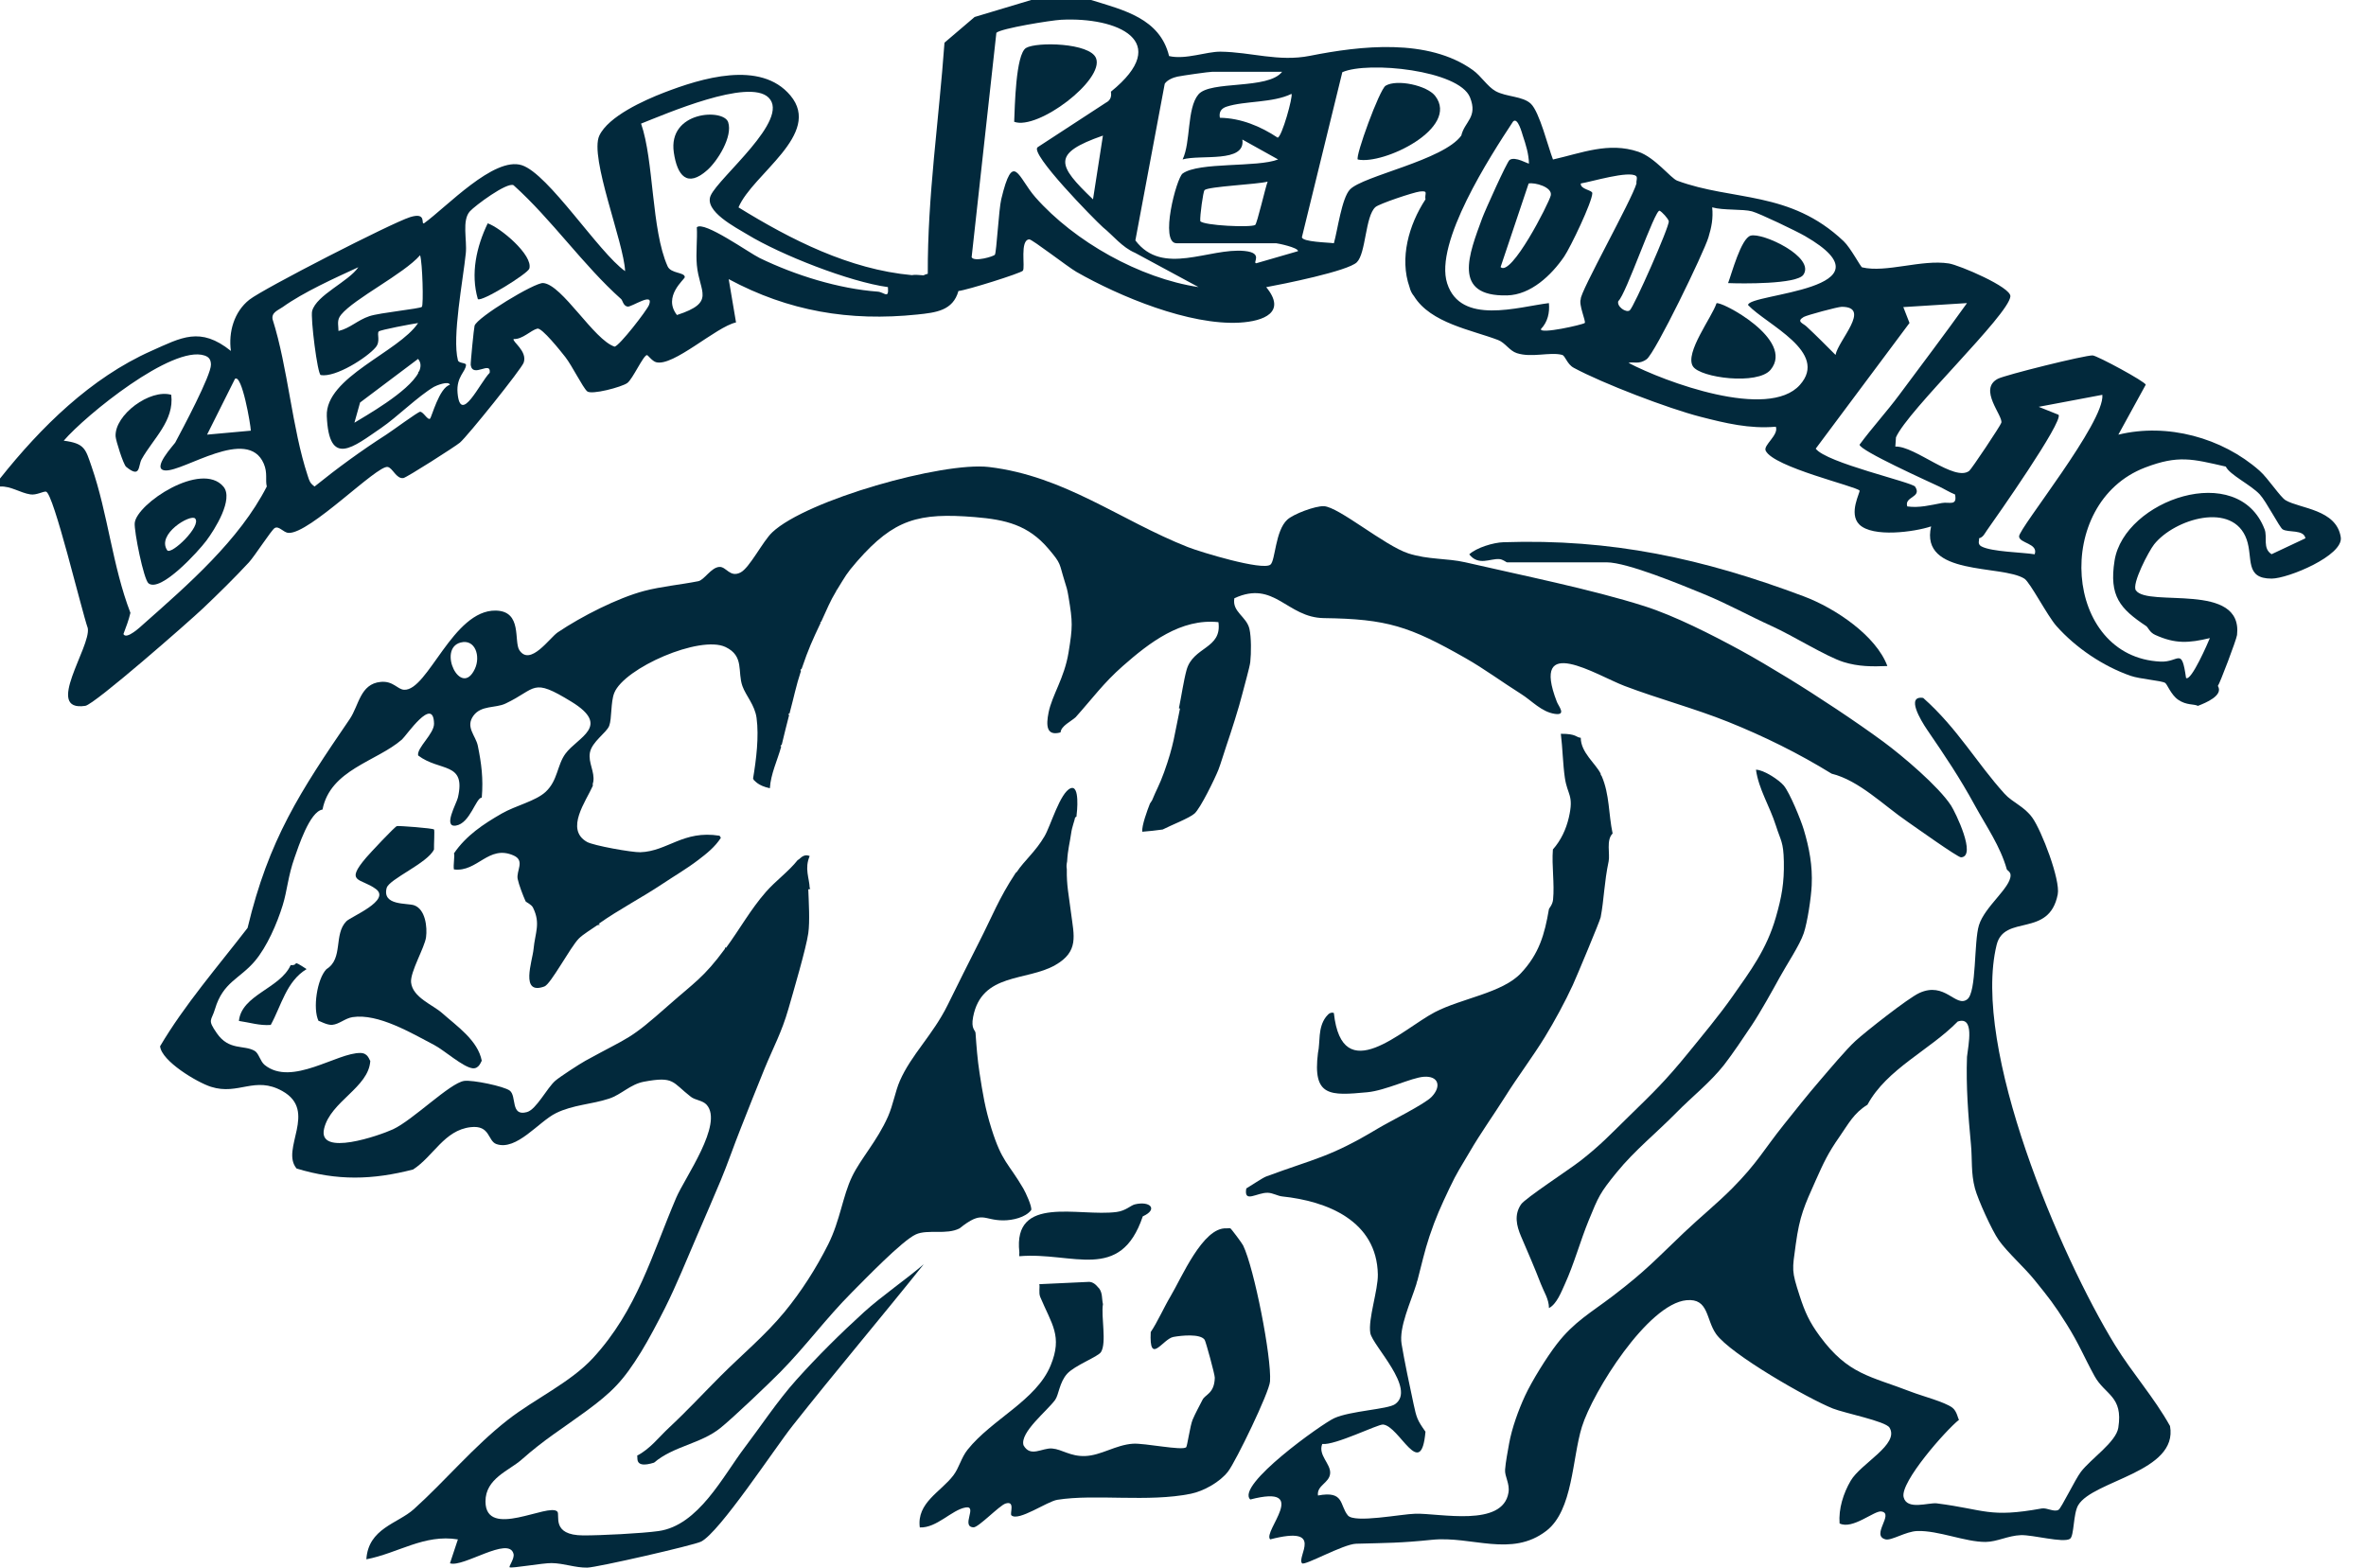 <svg width="83" height="55" viewBox="0 0 83 55" fill="none" xmlns="http://www.w3.org/2000/svg">
<g clip-path="url(#clip0_1710_3308)">
<path d="M4.726 18.351C4.7 18.632 5.04 20.339 5.212 20.468C5.643 20.793 6.963 19.337 7.234 18.976C7.536 18.574 8.207 17.508 7.836 17.071C7.066 16.163 4.789 17.671 4.726 18.351ZM5.867 19.308C5.479 18.737 6.689 18.025 6.844 18.19C7.085 18.448 6.011 19.478 5.867 19.308Z" fill="#02293C"/>
<path d="M17.109 7.836C16.713 8.659 16.503 9.602 16.763 10.493C16.892 10.608 18.518 9.599 18.569 9.424C18.708 8.954 17.553 7.984 17.109 7.836Z" fill="#02293C"/>
<path d="M4.97 16.109C5.374 15.388 6.119 14.76 6.007 13.851C5.26 13.637 4.02 14.554 4.055 15.307C4.062 15.457 4.329 16.3 4.425 16.378C4.941 16.801 4.84 16.341 4.97 16.109Z" fill="#02293C"/>
<path d="M25.544 4.286C25.38 3.799 23.424 3.894 23.638 5.351C23.757 6.162 24.105 6.598 24.814 5.966C25.177 5.642 25.712 4.787 25.544 4.286Z" fill="#02293C"/>
<path d="M38.448 2.038C38.231 1.503 36.371 1.46 35.995 1.682C35.628 1.899 35.6 3.783 35.578 4.273C36.408 4.578 38.756 2.798 38.448 2.038Z" fill="#02293C"/>
<path d="M48.608 3.007C48.393 3.137 47.532 5.5 47.632 5.596C48.538 5.79 51.215 4.494 50.347 3.366C50.061 2.995 49.003 2.769 48.608 3.007Z" fill="#02293C"/>
<path d="M82.115 18.85C81.966 17.868 80.691 17.848 80.183 17.553C79.993 17.443 79.568 16.782 79.265 16.514C77.951 15.354 76.024 14.831 74.312 15.25L75.273 13.498C75.264 13.392 73.566 12.476 73.411 12.47C73.143 12.459 70.339 13.156 70.084 13.29C69.387 13.656 70.274 14.585 70.207 14.833C70.18 14.933 69.162 16.459 69.08 16.521C68.564 16.915 67.17 15.636 66.489 15.668L66.511 15.344C66.934 14.383 70.464 11.056 70.525 10.399C70.555 10.075 68.728 9.299 68.366 9.243C67.409 9.094 66.164 9.58 65.324 9.38C65.27 9.367 64.924 8.697 64.675 8.462C62.789 6.674 60.789 7.062 58.837 6.339C58.612 6.256 58.058 5.521 57.472 5.324C56.43 4.972 55.49 5.368 54.479 5.596C54.305 5.149 54.008 3.933 53.704 3.641C53.42 3.369 52.844 3.405 52.469 3.199C52.181 3.04 51.958 2.666 51.67 2.46C50.096 1.33 47.726 1.606 45.955 1.958C44.853 2.177 43.888 1.826 42.819 1.813C42.322 1.806 41.592 2.102 41.012 1.967C40.688 0.643 39.419 0.355 38.273 -0.001H36.178L34.19 0.596L33.133 1.497C32.939 4.199 32.534 6.896 32.547 9.606C32.497 9.615 32.446 9.634 32.398 9.66C32.256 9.654 32.103 9.628 31.987 9.653C29.795 9.452 27.748 8.412 25.907 7.276C26.394 6.109 28.859 4.707 27.73 3.353C26.682 2.096 24.59 2.749 23.29 3.25C22.596 3.518 21.341 4.082 21.024 4.759C20.67 5.517 21.891 8.522 21.929 9.513C21.003 8.86 19.243 6.097 18.305 5.796C17.326 5.482 15.662 7.269 14.875 7.834C14.751 7.886 14.993 7.427 14.383 7.619C13.738 7.822 9.25 10.121 8.75 10.513C8.211 10.936 8.009 11.653 8.1 12.312C7.022 11.447 6.363 11.842 5.308 12.312C3.184 13.257 1.435 14.985 0 16.789V17.069C0.384 17.049 0.702 17.29 1.066 17.346C1.279 17.379 1.515 17.233 1.614 17.249C1.877 17.291 2.864 21.43 3.08 22.04C3.192 22.703 1.532 24.985 2.993 24.764C3.318 24.715 6.63 21.809 7.126 21.339C7.657 20.835 8.236 20.266 8.732 19.73C8.929 19.517 9.522 18.595 9.635 18.527C9.787 18.436 9.936 18.686 10.123 18.696C10.868 18.734 13.222 16.315 13.6 16.383C13.777 16.415 13.901 16.811 14.152 16.772C14.268 16.754 15.967 15.669 16.133 15.53C16.396 15.31 18.295 12.944 18.371 12.723C18.511 12.317 17.954 11.979 18.019 11.894C18.327 11.913 18.619 11.587 18.851 11.529C19.008 11.489 19.668 12.318 19.831 12.526C20.07 12.832 20.434 13.577 20.596 13.728C20.742 13.865 21.813 13.579 22.006 13.438C22.197 13.299 22.569 12.459 22.697 12.458C22.729 12.458 22.876 12.668 23.014 12.707C23.618 12.875 25.117 11.466 25.82 11.312L25.563 9.793C27.658 10.919 29.799 11.282 32.179 11.035C32.832 10.967 33.43 10.901 33.622 10.21C33.929 10.178 35.805 9.588 35.882 9.498C35.973 9.393 35.766 8.417 36.107 8.398C36.207 8.392 37.463 9.368 37.76 9.538C39.284 10.408 41.724 11.419 43.489 11.319C44.34 11.27 45.142 10.952 44.419 10.075C44.987 9.972 47.286 9.512 47.599 9.201C47.922 8.88 47.89 7.586 48.251 7.265C48.382 7.148 49.583 6.747 49.804 6.72C50.127 6.681 49.968 6.793 50.006 6.995C49.421 7.884 49.09 9.065 49.447 10.073C49.476 10.198 49.531 10.303 49.605 10.392C50.19 11.339 51.628 11.575 52.553 11.929C52.804 12.025 52.951 12.306 53.211 12.39C53.733 12.56 54.363 12.34 54.796 12.45C54.915 12.48 54.965 12.773 55.209 12.905C56.222 13.452 58.519 14.331 59.645 14.62C60.527 14.847 61.375 15.053 62.297 14.971C62.407 15.264 61.849 15.619 61.94 15.811C62.214 16.391 65.119 17.063 65.233 17.211C65.27 17.259 64.832 18.014 65.227 18.403C65.695 18.864 67.155 18.665 67.744 18.468C67.341 20.227 70.22 19.801 71.015 20.301C71.217 20.428 71.818 21.601 72.144 21.968C72.823 22.731 73.774 23.371 74.736 23.709C75.077 23.828 75.806 23.874 75.954 23.959C76.023 23.999 76.159 24.378 76.412 24.551C76.705 24.752 76.961 24.692 77.104 24.765C77.376 24.66 78.008 24.401 77.803 24.065C77.867 23.995 78.458 22.437 78.476 22.278C78.686 20.395 75.348 21.32 74.927 20.712C74.773 20.49 75.382 19.331 75.568 19.098C76.284 18.202 78.339 17.58 78.813 18.926C79.042 19.576 78.737 20.3 79.687 20.3C80.265 20.3 82.212 19.491 82.115 18.85ZM14.737 8.955C14.821 9.209 14.862 10.701 14.799 10.766C14.734 10.833 13.318 10.971 12.96 11.092C12.534 11.235 12.281 11.519 11.874 11.612C11.875 11.389 11.805 11.237 11.966 11.041C12.438 10.467 14.152 9.62 14.737 8.955ZM14.68 13.075C14.327 13.756 12.77 14.621 12.433 14.831L12.632 14.122L14.666 12.592C14.773 12.719 14.774 12.869 14.702 13.03L14.669 13.052C14.674 13.059 14.677 13.067 14.68 13.075ZM8.243 13.292C8.486 13.106 8.795 14.906 8.799 15.11L7.264 15.249L8.243 13.292ZM5.031 21.898C4.949 21.971 4.438 22.46 4.33 22.246C4.42 22.005 4.518 21.753 4.575 21.501C3.943 19.857 3.786 18.022 3.213 16.37C2.998 15.75 2.977 15.558 2.236 15.461C3.009 14.562 6.042 12.1 7.172 12.472C7.335 12.525 7.397 12.62 7.4 12.792C7.407 13.168 6.399 15.055 6.146 15.53C6.112 15.593 5.285 16.468 5.795 16.505C6.449 16.552 8.686 14.947 9.253 16.267C9.394 16.596 9.302 16.836 9.359 17.069C8.399 18.946 6.602 20.508 5.031 21.898ZM15.084 14.69C15 14.749 14.856 14.449 14.738 14.446C14.666 14.445 13.751 15.121 13.549 15.25C12.677 15.809 11.841 16.419 11.035 17.069C10.866 16.942 10.855 16.875 10.793 16.686C10.241 15.017 10.105 12.911 9.562 11.201C9.517 10.958 9.763 10.883 9.917 10.773C10.646 10.251 11.743 9.756 12.571 9.375C12.236 9.877 11.103 10.347 10.95 10.91C10.888 11.14 11.137 13.138 11.252 13.159C11.772 13.251 12.873 12.548 13.179 12.186C13.358 11.973 13.214 11.722 13.285 11.63C13.328 11.575 14.454 11.363 14.667 11.334C13.99 12.353 11.407 13.233 11.464 14.598C11.54 16.419 12.39 15.685 13.374 15.013C13.928 14.634 14.658 13.907 15.225 13.571C15.292 13.532 15.741 13.347 15.783 13.501C15.406 13.601 15.141 14.65 15.084 14.69ZM22.767 10.701C22.692 10.89 21.733 12.132 21.561 12.162C20.834 11.927 19.721 9.982 19.055 9.93C18.759 9.907 16.736 11.133 16.648 11.428C16.624 11.509 16.503 12.739 16.513 12.808C16.586 13.278 17.234 12.634 17.179 13.079C16.84 13.415 16.151 14.934 16.051 13.783C16.003 13.216 16.34 13.041 16.348 12.803C16.351 12.719 16.093 12.754 16.064 12.64C15.854 11.829 16.247 9.812 16.341 8.883C16.388 8.42 16.198 7.733 16.483 7.415C16.657 7.22 17.783 6.382 18.015 6.498C19.354 7.699 20.462 9.311 21.79 10.493C21.844 10.541 21.862 10.731 22.015 10.757C22.155 10.782 22.957 10.218 22.767 10.701ZM30.79 10.232C29.415 10.13 27.897 9.657 26.65 9.053C26.281 8.874 24.69 7.735 24.445 7.974C24.468 8.412 24.406 8.864 24.446 9.302C24.532 10.252 25.126 10.605 23.748 11.052C23.237 10.4 24.023 9.798 24.023 9.723C24.02 9.543 23.538 9.606 23.42 9.343C22.847 8.066 22.943 5.636 22.489 4.337C23.353 3.997 26.262 2.734 26.962 3.424C27.74 4.19 25.216 6.219 24.931 6.861C24.688 7.409 25.818 7.984 26.218 8.227C27.392 8.942 29.799 9.889 31.149 10.073C31.187 10.514 31.023 10.249 30.79 10.232ZM64.391 12.452C64.048 12.111 63.726 11.781 63.368 11.45C63.25 11.34 63.004 11.281 63.274 11.121C63.378 11.059 64.469 10.764 64.608 10.764C65.662 10.766 64.485 11.941 64.391 12.452ZM54.401 6.858C54.337 7.132 53.01 9.731 52.641 9.37L53.625 6.438C53.838 6.391 54.47 6.564 54.401 6.858ZM45.306 3.293C45.367 3.374 44.966 4.819 44.82 4.829C44.217 4.429 43.529 4.144 42.794 4.132C42.755 3.931 42.84 3.803 43.031 3.741C43.668 3.534 44.65 3.615 45.306 3.293ZM36.322 6.921C35.716 6.233 35.543 5.241 35.124 6.989C35.038 7.345 34.959 8.839 34.902 8.935C34.865 8.996 34.175 9.2 34.085 9.026L34.953 1.151C35.114 0.995 36.876 0.712 37.219 0.694C39.194 0.59 41.163 1.441 38.971 3.217C39.002 3.395 38.949 3.526 38.795 3.603L36.402 5.164C36.101 5.373 38.381 7.695 38.692 7.974C39.034 8.247 39.363 8.679 39.822 8.872L42.044 10.072C39.987 9.765 37.693 8.478 36.322 6.921ZM38.691 4.757L38.343 6.994C37.093 5.795 36.881 5.388 38.691 4.757ZM44.071 9.236C43.919 9.228 44.342 8.872 43.656 8.805C42.409 8.686 40.788 9.704 39.829 8.435L40.859 2.94C40.94 2.808 41.156 2.719 41.306 2.688C41.479 2.652 42.412 2.518 42.533 2.518H44.978C44.48 3.158 42.455 2.812 42.037 3.317C41.632 3.806 41.777 4.995 41.486 5.594C42.105 5.411 43.705 5.733 43.582 4.895L44.837 5.594C44.104 5.883 42.061 5.674 41.487 6.088C41.27 6.245 40.668 8.534 41.276 8.534H44.768C44.809 8.534 45.544 8.683 45.535 8.812L44.071 9.236ZM44.469 6.372C44.383 6.604 44.099 7.849 44.032 7.892C43.881 7.99 42.214 7.914 42.106 7.758C42.088 7.578 42.209 6.716 42.254 6.671C42.385 6.54 44.114 6.47 44.469 6.372ZM47.356 6.649C47.068 6.952 46.922 8.083 46.793 8.534C46.616 8.505 45.671 8.492 45.672 8.319L47.089 2.533C47.989 2.137 51.184 2.46 51.568 3.416C51.85 4.115 51.378 4.261 51.263 4.756C50.635 5.626 47.814 6.167 47.356 6.649ZM55.594 11.331C55.54 11.389 53.991 11.739 54.058 11.543C54.295 11.294 54.368 10.969 54.336 10.634C53.249 10.768 51.241 11.417 50.767 9.941C50.31 8.518 52.278 5.478 53.078 4.265C53.243 4.089 53.395 4.682 53.422 4.762C53.527 5.074 53.63 5.404 53.636 5.736C53.615 5.763 53.152 5.471 52.956 5.613C52.864 5.678 52.089 7.4 51.995 7.658C51.539 8.904 50.922 10.409 52.869 10.364C53.7 10.345 54.424 9.657 54.872 9.001C55.089 8.683 55.856 7.087 55.859 6.777C55.86 6.664 55.433 6.647 55.454 6.437C55.831 6.376 57.145 5.978 57.395 6.176C57.455 6.224 57.389 6.378 57.409 6.435C57.254 7 55.414 10.271 55.454 10.493C55.374 10.685 55.642 11.28 55.594 11.331ZM56.77 10.564C57.038 10.346 58.061 7.321 58.22 7.393C58.299 7.428 58.522 7.667 58.541 7.761C58.576 7.928 57.309 10.789 57.171 10.89C57.042 10.984 56.709 10.754 56.77 10.564ZM63.14 13.505C62.031 14.746 58.403 13.398 57.13 12.732C57.294 12.677 57.496 12.802 57.766 12.602C58.07 12.376 59.767 8.869 59.931 8.332C60.042 7.969 60.103 7.658 60.064 7.274C60.444 7.386 61.144 7.328 61.46 7.415C61.731 7.489 63.018 8.107 63.319 8.281C66.612 10.183 61.313 10.29 61.323 10.703C61.975 11.395 64.171 12.351 63.14 13.505ZM68.121 17.648C67.714 17.724 67.33 17.826 66.908 17.768C66.792 17.414 67.436 17.462 67.184 17.075C67.083 16.917 64.064 16.239 63.696 15.741L66.986 11.331L66.769 10.774L69.003 10.634C68.229 11.717 67.422 12.783 66.628 13.851C66.188 14.444 65.674 15.004 65.234 15.601C65.238 15.806 67.646 16.89 68.025 17.069C68.211 17.157 68.372 17.262 68.584 17.349C68.666 17.768 68.381 17.6 68.121 17.648ZM70.83 18.819C70.834 19.063 71.514 19.061 71.377 19.447C70.916 19.374 69.88 19.363 69.512 19.172C69.345 19.085 69.453 18.934 69.422 18.888C69.575 18.846 69.62 18.722 69.701 18.608C70.038 18.135 72.385 14.791 72.215 14.552L71.518 14.273L73.751 13.852C73.848 14.802 70.825 18.53 70.83 18.819ZM79.688 19.444C79.366 19.243 79.548 18.848 79.444 18.574C78.521 16.145 74.52 17.542 74.18 19.666C73.981 20.913 74.371 21.355 75.289 21.966C75.36 22.014 75.406 22.185 75.603 22.274C76.309 22.596 76.783 22.564 77.523 22.387C77.463 22.537 76.863 23.924 76.687 23.785C76.529 22.678 76.447 23.242 75.793 23.212C72.387 23.059 72.005 17.645 75.252 16.403C76.416 15.958 76.908 16.102 78.082 16.37C78.217 16.658 78.959 17.009 79.273 17.346C79.504 17.595 79.965 18.5 80.075 18.571C80.266 18.695 80.82 18.565 80.875 18.886L79.688 19.444Z" fill="#02293C"/>
<path d="M63.262 9.641C63.694 9.021 61.828 8.147 61.412 8.268C61.076 8.365 60.749 9.599 60.622 9.932C61.087 9.952 63.027 9.978 63.262 9.641Z" fill="#02293C"/>
<path d="M60.215 10.641C60.057 11.131 59.095 12.38 59.387 12.851C59.64 13.259 61.667 13.518 62.115 12.971C62.98 11.916 60.355 10.544 60.215 10.641Z" fill="#02293C"/>
<path d="M52.593 19.615C52.729 19.624 52.835 19.729 52.87 19.729H56.361C57.089 19.729 59.011 20.532 59.784 20.848C60.596 21.181 61.359 21.606 62.158 21.968C62.888 22.298 64.069 23.038 64.673 23.227C65.193 23.389 65.672 23.389 66.209 23.367C65.819 22.312 64.399 21.344 63.273 20.921C59.727 19.59 56.526 18.896 52.736 19.024C52.389 19.035 51.797 19.213 51.542 19.449C51.867 19.862 52.272 19.593 52.593 19.615Z" fill="#02293C"/>
<path d="M37.556 27.657C37.189 27.807 36.86 28.966 36.645 29.335C36.33 29.878 35.929 30.197 35.668 30.594L35.616 30.638C35.617 30.64 35.618 30.642 35.619 30.643C35.042 31.519 34.805 32.152 34.362 33.022C33.979 33.772 33.618 34.505 33.244 35.26C32.723 36.314 31.97 37 31.568 37.919C31.406 38.288 31.332 38.766 31.149 39.178C30.769 40.034 30.198 40.643 29.892 41.277C29.561 41.963 29.473 42.819 29.054 43.656C28.631 44.5 28.099 45.328 27.517 46.034C26.84 46.855 26.031 47.524 25.282 48.273C24.671 48.885 24.104 49.498 23.467 50.092C23.115 50.419 22.81 50.832 22.349 51.071C22.394 51.113 22.217 51.542 22.943 51.317C23.637 50.728 24.583 50.66 25.282 50.092C25.744 49.717 26.958 48.559 27.378 48.133C28.26 47.238 28.983 46.245 29.892 45.334C30.331 44.895 31.649 43.525 32.129 43.308C32.546 43.119 33.201 43.335 33.663 43.096C34.473 42.446 34.481 42.817 35.2 42.816C35.521 42.816 35.975 42.715 36.175 42.454C36.209 42.331 35.978 41.833 35.898 41.697C35.368 40.792 35.153 40.781 34.781 39.598C34.555 38.88 34.476 38.372 34.362 37.639C34.289 37.172 34.255 36.712 34.222 36.24C34.215 36.138 34.056 36.105 34.137 35.68C34.436 34.118 36.009 34.435 37.016 33.861C37.857 33.382 37.674 32.828 37.574 32.042C37.491 31.381 37.415 31.073 37.424 30.505C37.423 30.495 37.422 30.486 37.422 30.476C37.41 30.416 37.411 30.335 37.435 30.223C37.459 29.799 37.53 29.568 37.575 29.244C37.608 28.997 37.698 28.798 37.714 28.684C37.735 28.671 37.751 28.656 37.77 28.642C37.768 28.64 37.765 28.638 37.763 28.635C37.784 28.489 37.886 27.522 37.556 27.657Z" fill="#02293C"/>
<path d="M43.61 43.697C43.566 43.608 43.195 43.113 43.162 43.096C43.136 43.083 43.071 43.099 43.022 43.096C42.196 43.049 41.45 44.833 41.066 45.474C40.828 45.874 40.602 46.388 40.368 46.734C40.309 47.928 40.789 46.976 41.162 46.906C41.431 46.856 42.11 46.783 42.26 47.007C42.299 47.064 42.618 48.225 42.615 48.337C42.601 48.894 42.284 48.915 42.184 49.112C42.074 49.328 41.924 49.602 41.836 49.813C41.75 50.019 41.649 50.745 41.611 50.777C41.464 50.903 40.147 50.624 39.743 50.652C39.136 50.693 38.628 51.065 38.065 51.084C37.545 51.102 37.263 50.851 36.914 50.82C36.561 50.788 36.149 51.147 35.905 50.706C35.772 50.251 36.74 49.499 37.016 49.112C37.143 48.934 37.164 48.502 37.433 48.201C37.702 47.901 38.522 47.602 38.624 47.435C38.828 47.104 38.62 46.183 38.692 45.754C38.648 45.578 38.685 45.364 38.552 45.195C38.53 45.193 38.418 44.987 38.216 44.973L36.457 45.055C36.489 45.132 36.429 45.354 36.492 45.504C36.894 46.464 37.282 46.872 36.857 47.905C36.351 49.136 34.799 49.789 33.943 50.862C33.719 51.142 33.647 51.496 33.445 51.762C33.005 52.343 32.152 52.722 32.267 53.589C32.863 53.615 33.384 52.973 33.872 52.889C34.309 52.813 33.696 53.565 34.151 53.586C34.322 53.594 35.059 52.821 35.272 52.752C35.628 52.637 35.414 53.106 35.482 53.166C35.731 53.387 36.729 52.677 37.094 52.619C38.426 52.408 40.271 52.713 41.773 52.408C42.227 52.316 42.801 51.994 43.084 51.623C43.355 51.267 44.527 48.852 44.553 48.466C44.611 47.62 43.997 44.494 43.61 43.697Z" fill="#02293C"/>
<path d="M30.311 46.033C29.49 46.779 28.678 47.585 27.936 48.412C27.273 49.151 26.678 50.056 26.12 50.79C25.361 51.791 24.503 53.518 23.105 53.716C22.522 53.799 21.066 53.871 20.462 53.869C19.318 53.865 19.66 53.148 19.551 53.033C19.247 52.713 17.039 54.022 17.031 52.682C17.026 51.872 17.858 51.599 18.298 51.21C19.119 50.485 19.686 50.152 20.533 49.531C21.485 48.833 21.862 48.447 22.489 47.432C22.751 47.008 23.099 46.347 23.327 45.893C23.726 45.098 24.09 44.196 24.444 43.374C24.723 42.728 25.011 42.063 25.282 41.416C25.523 40.841 25.751 40.172 25.981 39.597C26.259 38.9 26.538 38.179 26.819 37.498C27.137 36.726 27.421 36.221 27.657 35.399C27.832 34.788 28.281 33.268 28.355 32.741C28.414 32.326 28.371 31.648 28.355 31.201C28.383 31.203 28.406 31.194 28.428 31.18L28.404 31.153C28.392 30.808 28.215 30.47 28.404 30.034C28.17 29.935 28.061 30.154 27.985 30.173C27.661 30.582 27.21 30.901 26.868 31.293C26.333 31.903 25.948 32.602 25.471 33.252C25.464 33.246 25.457 33.238 25.45 33.232C25.442 33.255 25.434 33.277 25.422 33.3C24.696 34.289 24.351 34.477 23.466 35.259C22.039 36.522 22.138 36.334 20.533 37.218C20.332 37.329 19.64 37.779 19.483 37.915C19.186 38.171 18.817 38.925 18.485 39.017C17.898 39.18 18.134 38.457 17.883 38.264C17.683 38.111 16.573 37.881 16.283 37.923C15.782 37.996 14.486 39.298 13.784 39.622C13.329 39.832 11.13 40.605 11.37 39.597C11.598 38.637 12.938 38.154 12.99 37.218C12.955 37.203 12.925 36.95 12.652 36.943C11.827 36.923 10.236 38.134 9.284 37.363C9.13 37.239 9.08 36.956 8.937 36.871C8.56 36.648 8.036 36.873 7.605 36.248C7.265 35.757 7.415 35.83 7.543 35.399C7.824 34.452 8.41 34.346 8.94 33.72C9.367 33.215 9.72 32.399 9.917 31.761C10.079 31.239 10.099 30.749 10.336 30.082C10.461 29.732 10.863 28.469 11.314 28.403C11.588 27 13.209 26.72 14.1 25.946C14.251 25.815 15.207 24.394 15.226 25.389C15.232 25.746 14.61 26.244 14.669 26.506C15.435 27.086 16.355 26.714 16.063 27.983C16.017 28.187 15.526 29.04 15.995 28.965C16.493 28.885 16.694 27.988 16.901 27.983C16.957 27.318 16.891 26.796 16.762 26.164C16.689 25.808 16.315 25.508 16.61 25.108C16.881 24.739 17.382 24.85 17.73 24.686C18.845 24.158 18.64 23.756 20.049 24.621C21.455 25.484 20.263 25.86 19.835 26.444C19.541 26.845 19.569 27.383 19.143 27.78C18.793 28.107 18.091 28.261 17.6 28.543C16.954 28.915 16.352 29.313 15.924 29.942C15.963 29.988 15.893 30.371 15.924 30.503C16.75 30.61 17.135 29.622 18.019 30.015C18.427 30.196 18.104 30.552 18.16 30.837C18.199 31.032 18.351 31.431 18.438 31.621C18.454 31.655 18.64 31.726 18.698 31.844C18.973 32.402 18.771 32.72 18.717 33.3C18.679 33.715 18.231 34.929 19.099 34.609C19.324 34.526 20.001 33.241 20.303 32.931C20.45 32.781 20.761 32.596 20.952 32.461L21.049 32.441C21.033 32.431 21.016 32.422 21.001 32.412C21.705 31.912 22.513 31.496 23.236 31.013C23.658 30.731 24.087 30.483 24.493 30.173C24.793 29.945 25.084 29.714 25.289 29.393C25.287 29.39 25.285 29.386 25.282 29.383C25.271 29.36 25.256 29.341 25.242 29.321C23.962 29.117 23.423 29.868 22.463 29.9C22.174 29.909 20.817 29.668 20.589 29.537C19.814 29.092 20.561 28.108 20.798 27.565C20.789 27.523 20.793 27.477 20.813 27.424C20.869 27.08 20.63 26.753 20.694 26.407C20.764 26.021 21.279 25.708 21.371 25.465C21.467 25.213 21.42 24.633 21.548 24.312C21.896 23.437 24.561 22.271 25.455 22.702C26.117 23.021 25.864 23.569 26.045 24.072C26.167 24.412 26.478 24.732 26.54 25.185C26.629 25.84 26.53 26.643 26.418 27.313L26.449 27.375C26.482 27.381 26.569 27.561 27.007 27.655C27.037 27.153 27.276 26.667 27.405 26.193C27.396 26.183 27.388 26.172 27.378 26.164C27.394 26.152 27.407 26.14 27.423 26.128C27.424 26.124 27.425 26.12 27.427 26.116C27.511 25.772 27.591 25.434 27.68 25.098C27.672 25.08 27.666 25.063 27.657 25.045C27.671 25.043 27.683 25.037 27.697 25.033C27.7 25.021 27.703 25.008 27.706 24.996C27.848 24.47 27.922 24.074 28.099 23.536C28.091 23.526 28.085 23.515 28.076 23.506C28.091 23.492 28.108 23.476 28.124 23.46C28.124 23.459 28.125 23.458 28.125 23.457C28.367 22.747 28.5 22.465 28.788 21.853C28.783 21.844 28.78 21.835 28.774 21.827C28.784 21.825 28.794 21.822 28.804 21.819C28.81 21.805 28.817 21.792 28.823 21.778C29.019 21.361 29.101 21.126 29.344 20.722C29.34 20.718 29.337 20.712 29.333 20.708C29.34 20.709 29.346 20.707 29.352 20.708C29.363 20.691 29.371 20.676 29.382 20.659C29.666 20.2 29.695 20.123 30.034 19.733C30.033 19.731 30.033 19.73 30.032 19.728L30.038 19.728C30.053 19.711 30.065 19.697 30.08 19.679C31.364 18.217 32.22 17.98 34.199 18.142C35.285 18.231 36.074 18.42 36.785 19.259C37.243 19.8 37.146 19.747 37.344 20.379C37.419 20.619 37.439 20.669 37.484 20.939C37.633 21.832 37.632 21.991 37.484 22.897C37.337 23.794 36.908 24.387 36.785 24.996C36.694 25.447 36.703 25.836 37.204 25.696C37.223 25.467 37.577 25.308 37.733 25.164C38.319 24.511 38.705 23.969 39.39 23.366C40.319 22.549 41.427 21.689 42.743 21.828C42.873 22.77 41.855 22.678 41.625 23.506C41.525 23.869 41.442 24.434 41.356 24.854C41.369 24.855 41.382 24.855 41.395 24.856C41.197 25.79 41.181 26.133 40.836 27.095C40.674 27.545 40.564 27.713 40.417 28.075C40.394 28.117 40.366 28.153 40.341 28.192C40.246 28.432 40.047 28.976 40.071 29.181C40.315 29.161 40.555 29.137 40.787 29.103C41.077 28.954 41.722 28.704 41.904 28.543C42.112 28.359 42.621 27.313 42.743 27.004C42.825 26.794 42.933 26.423 43.022 26.164C43.186 25.685 43.465 24.815 43.581 24.346C43.647 24.077 43.84 23.413 43.86 23.226C43.894 22.917 43.898 22.359 43.831 22.066C43.729 21.624 43.214 21.47 43.302 20.989C44.712 20.338 45.138 21.67 46.445 21.686C48.662 21.715 49.447 21.974 51.403 23.086C52.074 23.467 52.705 23.936 53.358 24.346C53.732 24.579 54.073 24.977 54.546 25.046C54.963 25.107 54.673 24.775 54.616 24.625C53.676 22.197 56.001 23.689 56.99 24.066C58.171 24.515 59.463 24.859 60.622 25.325C61.888 25.834 63.093 26.429 64.254 27.144C65.218 27.382 66.076 28.254 66.908 28.823C67.158 28.994 68.681 30.085 68.794 30.079C69.355 30.05 68.59 28.488 68.444 28.263C68.009 27.592 66.737 26.516 66.07 26.024C65.111 25.318 63.735 24.408 62.717 23.786C62.225 23.485 61.539 23.076 61.041 22.806C60.045 22.266 58.758 21.608 57.689 21.267C55.832 20.675 53.349 20.178 51.403 19.728C50.766 19.581 50.101 19.64 49.409 19.417C48.57 19.145 46.96 17.78 46.441 17.759C46.138 17.747 45.376 18.033 45.159 18.232C44.731 18.624 44.742 19.676 44.566 19.811C44.283 20.028 42.12 19.371 41.67 19.194C39.295 18.257 37.359 16.704 34.696 16.385C33.076 16.192 28.298 17.539 27.093 18.674C26.758 18.988 26.299 19.921 25.978 20.085C25.604 20.276 25.48 19.875 25.235 19.89C24.944 19.908 24.707 20.349 24.496 20.391C23.896 20.511 23.194 20.576 22.597 20.733C21.672 20.977 20.401 21.623 19.565 22.186C19.283 22.376 18.603 23.387 18.221 22.813C18.016 22.503 18.335 21.441 17.393 21.422C15.888 21.392 15.009 24.242 14.177 24.2C13.938 24.188 13.798 23.883 13.355 23.924C12.63 23.993 12.594 24.752 12.267 25.23C10.531 27.771 9.429 29.443 8.685 32.556C7.639 33.912 6.473 35.255 5.616 36.707C5.665 37.229 6.916 37.976 7.402 38.13C8.371 38.438 8.936 37.737 9.905 38.279C11.16 38.981 9.827 40.319 10.405 40.997C11.826 41.43 13.063 41.4 14.492 41.031C15.213 40.562 15.582 39.655 16.509 39.546C17.204 39.465 17.104 40.03 17.414 40.139C18.121 40.386 18.899 39.35 19.503 39.054C20.114 38.755 20.743 38.751 21.369 38.544C21.8 38.402 22.11 38.041 22.59 37.951C23.659 37.751 23.576 37.968 24.233 38.479C24.396 38.605 24.649 38.602 24.791 38.762C25.385 39.435 24.023 41.316 23.722 42.021C22.866 44.027 22.348 45.962 20.809 47.638C20.006 48.511 18.763 49.073 17.814 49.815C16.607 50.758 15.63 51.946 14.517 52.949C13.956 53.455 12.921 53.617 12.852 54.707C13.96 54.496 14.88 53.815 16.063 54.009L15.785 54.847C16.248 55.006 17.848 53.878 18.014 54.514C18.058 54.682 17.84 54.954 17.879 54.987C17.936 55.034 19.045 54.835 19.351 54.84C19.79 54.847 20.175 55.006 20.602 54.999C20.936 54.994 24.329 54.218 24.593 54.087C25.241 53.764 27.172 50.82 27.801 50.025C29.309 48.116 30.888 46.254 32.406 44.354C31.827 44.855 30.92 45.48 30.311 46.033ZM16.161 22.542C16.669 22.41 16.868 23.023 16.657 23.47C16.168 24.511 15.33 22.756 16.161 22.542Z" fill="#02293C"/>
<path d="M76.125 50.031C75.565 49.024 74.802 48.178 74.198 47.195C72.272 44.057 69.157 36.773 70.042 33.152C70.309 32.06 71.887 32.917 72.186 31.378C72.284 30.87 71.619 29.143 71.298 28.693C71.01 28.288 70.601 28.158 70.323 27.851C69.343 26.771 68.674 25.558 67.466 24.486C66.854 24.395 67.376 25.268 67.606 25.605C68.228 26.515 68.739 27.27 69.282 28.264C69.681 28.993 70.171 29.687 70.4 30.502C70.408 30.533 70.532 30.584 70.532 30.708C70.534 31.151 69.625 31.803 69.422 32.461C69.24 33.05 69.345 34.812 69.011 35.061C68.607 35.363 68.234 34.42 67.327 34.84C66.935 35.021 65.438 36.202 65.092 36.519C64.77 36.813 64.182 37.514 63.835 37.918C63.41 38.411 62.984 38.948 62.578 39.457C61.871 40.341 61.649 40.802 60.762 41.696C60.234 42.227 59.629 42.718 59.085 43.235C58.066 44.204 57.748 44.575 56.571 45.474C55.815 46.051 55.22 46.371 54.616 47.153C54.264 47.607 53.736 48.456 53.498 48.972C53.268 49.469 53.036 50.109 52.939 50.651C52.891 50.922 52.818 51.301 52.799 51.56C52.781 51.805 52.97 52.047 52.918 52.366C52.72 53.591 50.523 53.09 49.657 53.108C49.157 53.118 47.515 53.449 47.283 53.167C46.987 52.805 47.167 52.292 46.235 52.469C46.186 52.109 46.634 52.037 46.662 51.693C46.689 51.356 46.228 51.052 46.385 50.661C46.83 50.716 48.339 49.964 48.517 49.979C49.092 50.028 49.852 51.984 50.006 50.231C49.711 49.813 49.693 49.739 49.587 49.252C49.45 48.617 49.267 47.746 49.168 47.153C49.07 46.564 49.493 45.678 49.688 45.049C49.695 45.007 49.707 44.963 49.727 44.914C49.865 44.391 49.973 43.892 50.146 43.375C50.367 42.715 50.546 42.326 50.844 41.696C51.128 41.096 51.239 40.961 51.543 40.437C51.94 39.751 52.391 39.128 52.8 38.478C53.245 37.768 53.77 37.077 54.197 36.379C54.533 35.829 54.905 35.145 55.174 34.56C55.298 34.291 56.128 32.308 56.152 32.181C56.27 31.564 56.275 30.957 56.431 30.222C56.486 29.967 56.337 29.471 56.571 29.243C56.427 28.565 56.466 27.87 56.189 27.232C56.165 27.205 56.149 27.177 56.152 27.144C55.979 26.79 55.453 26.401 55.454 25.885C55.286 25.873 55.311 25.741 54.755 25.745C54.816 26.233 54.826 26.811 54.895 27.284C54.986 27.906 55.219 27.887 55.035 28.683C54.938 29.099 54.759 29.481 54.476 29.803C54.431 30.372 54.538 31.006 54.482 31.563C54.463 31.75 54.344 31.857 54.336 31.901C54.187 32.783 53.992 33.463 53.358 34.14C52.702 34.842 51.268 35.023 50.33 35.514C49.181 36.116 47.083 38.211 46.792 35.54C46.628 35.48 46.529 35.677 46.514 35.679C46.222 36.065 46.32 36.567 46.235 36.939C46.041 38.484 46.658 38.443 47.964 38.321C48.611 38.26 49.512 37.808 49.948 37.778C50.468 37.741 50.574 38.116 50.221 38.483C49.971 38.744 48.754 39.342 48.33 39.597C46.651 40.606 46.138 40.639 44.419 41.276C44.29 41.324 43.888 41.598 43.72 41.696C43.626 42.233 44.096 41.832 44.48 41.848C44.654 41.855 44.822 41.959 44.978 41.976C46.547 42.139 48.298 42.825 48.335 44.711C48.346 45.264 47.987 46.286 48.071 46.77C48.148 47.209 49.698 48.73 48.939 49.265C48.68 49.447 47.381 49.496 46.807 49.755C46.386 49.944 43.332 52.117 43.861 52.609C46.006 52.052 44.279 53.737 44.559 54.008C46.501 53.504 45.467 54.629 45.677 54.847C45.768 54.943 47.118 54.174 47.575 54.161C48.639 54.132 49.134 54.137 50.23 54.023C51.629 53.879 53.017 54.654 54.246 53.709C55.184 52.987 55.148 51.175 55.493 50.061C55.876 48.828 57.81 45.742 59.164 45.617C59.95 45.544 59.839 46.292 60.202 46.804C60.706 47.513 63.425 49.069 64.298 49.417C64.705 49.579 66.146 49.862 66.284 50.087C66.645 50.676 65.282 51.337 64.923 51.951C64.665 52.392 64.494 52.934 64.533 53.449C64.988 53.676 65.749 52.992 65.997 53.029C66.466 53.098 65.613 53.873 66.146 54.008C66.353 54.06 66.85 53.73 67.256 53.715C67.997 53.689 68.94 54.103 69.657 54.098C70.057 54.094 70.446 53.876 70.888 53.86C71.316 53.844 72.371 54.142 72.615 53.989C72.766 53.894 72.724 53.112 72.904 52.809C73.423 51.935 76.418 51.652 76.125 50.031ZM74.311 50.091C74.23 50.599 73.347 51.18 72.996 51.642C72.796 51.906 72.311 52.912 72.216 52.969C72.06 53.064 71.809 52.89 71.623 52.924C69.769 53.26 69.643 52.962 67.946 52.745C67.654 52.708 66.891 53 66.779 52.524C66.655 51.998 68.259 50.179 68.724 49.811C68.685 49.786 68.656 49.511 68.486 49.385C68.211 49.182 67.435 48.982 67.047 48.832C65.606 48.273 64.837 48.236 63.835 46.873C63.474 46.382 63.318 46.033 63.136 45.474C62.84 44.561 62.872 44.57 62.996 43.655C63.133 42.653 63.299 42.302 63.695 41.416C63.974 40.791 64.129 40.453 64.533 39.877C64.844 39.432 65.022 39.061 65.511 38.758C66.191 37.501 67.698 36.843 68.677 35.84C69.275 35.638 69.052 36.644 69.003 37.078C68.965 38.107 69.046 39.136 69.142 40.157C69.192 40.68 69.136 41.149 69.282 41.696C69.386 42.085 69.876 43.17 70.12 43.515C70.421 43.94 71.013 44.462 71.377 44.914C71.879 45.536 72.053 45.75 72.495 46.453C72.935 47.154 73.103 47.597 73.473 48.272C73.843 48.949 74.487 48.974 74.311 50.091Z" fill="#02293C"/>
<path d="M12.851 30.082C12.977 29.934 13.849 29.001 13.924 28.983C13.987 28.967 15.18 29.056 15.226 29.102C15.252 29.127 15.219 29.649 15.225 29.802C15.008 30.278 13.645 30.845 13.564 31.155C13.399 31.783 14.281 31.676 14.527 31.761C14.924 31.899 14.993 32.526 14.946 32.881C14.897 33.247 14.383 34.104 14.421 34.47C14.476 34.994 15.182 35.253 15.505 35.539C16.026 36.002 16.764 36.5 16.901 37.218C16.879 37.225 16.814 37.505 16.581 37.48C16.244 37.443 15.579 36.843 15.225 36.659C14.421 36.239 13.269 35.55 12.37 35.685C12.106 35.725 11.903 35.934 11.654 35.956C11.467 35.973 11.195 35.805 11.175 35.819C10.965 35.393 11.121 34.34 11.454 34C12.053 33.631 11.696 32.782 12.152 32.321C12.315 32.157 13.724 31.59 13.185 31.19C12.659 30.8 12.077 30.986 12.851 30.082Z" fill="#02293C"/>
<path d="M39.809 42.255C40.349 42.124 40.639 42.428 40.089 42.675C39.302 45.012 37.626 43.913 35.759 44.074C35.748 44.035 35.764 43.982 35.759 43.934C35.531 41.901 37.84 42.697 39.169 42.522C39.493 42.48 39.664 42.291 39.809 42.255Z" fill="#02293C"/>
<path d="M62.578 27.564C62.786 27.817 63.172 28.756 63.276 29.103C63.472 29.758 63.587 30.374 63.555 31.062C63.536 31.485 63.406 32.357 63.276 32.741C63.133 33.164 62.678 33.842 62.438 34.28C62.178 34.754 61.746 35.529 61.46 35.959C61.206 36.343 60.75 37.017 60.482 37.359C59.997 37.976 59.349 38.484 58.806 39.038C58.109 39.748 57.348 40.354 56.711 41.136C56.117 41.866 56.077 41.978 55.733 42.815C55.434 43.544 55.221 44.341 54.895 45.054C54.772 45.324 54.608 45.757 54.338 45.893C54.338 45.579 54.161 45.326 54.057 45.054C53.833 44.472 53.593 43.924 53.358 43.375C53.2 43.004 53.111 42.621 53.358 42.256C53.507 42.037 55.052 41.032 55.454 40.717C56.172 40.152 56.485 39.807 57.13 39.178C57.982 38.346 58.423 37.925 59.225 36.939C59.731 36.317 60.304 35.63 60.762 34.98C61.417 34.048 61.975 33.306 62.298 32.181C62.503 31.469 62.593 30.974 62.578 30.223C62.563 29.527 62.473 29.514 62.298 28.963C62.078 28.272 61.697 27.695 61.6 27.005C61.869 27.006 62.41 27.361 62.578 27.564Z" fill="#02293C"/>
<path d="M10.755 34C10.044 34.432 9.873 35.276 9.498 35.959C9.116 35.991 8.753 35.872 8.381 35.819C8.474 34.899 9.822 34.688 10.197 33.86C10.523 33.885 10.184 33.626 10.755 34Z" fill="#02293C"/>
</g>
<defs>
<clipPath id="clip0_1710_3308">
<rect width="82.118" height="55" fill="white"/>
</clipPath>
</defs>
</svg>
